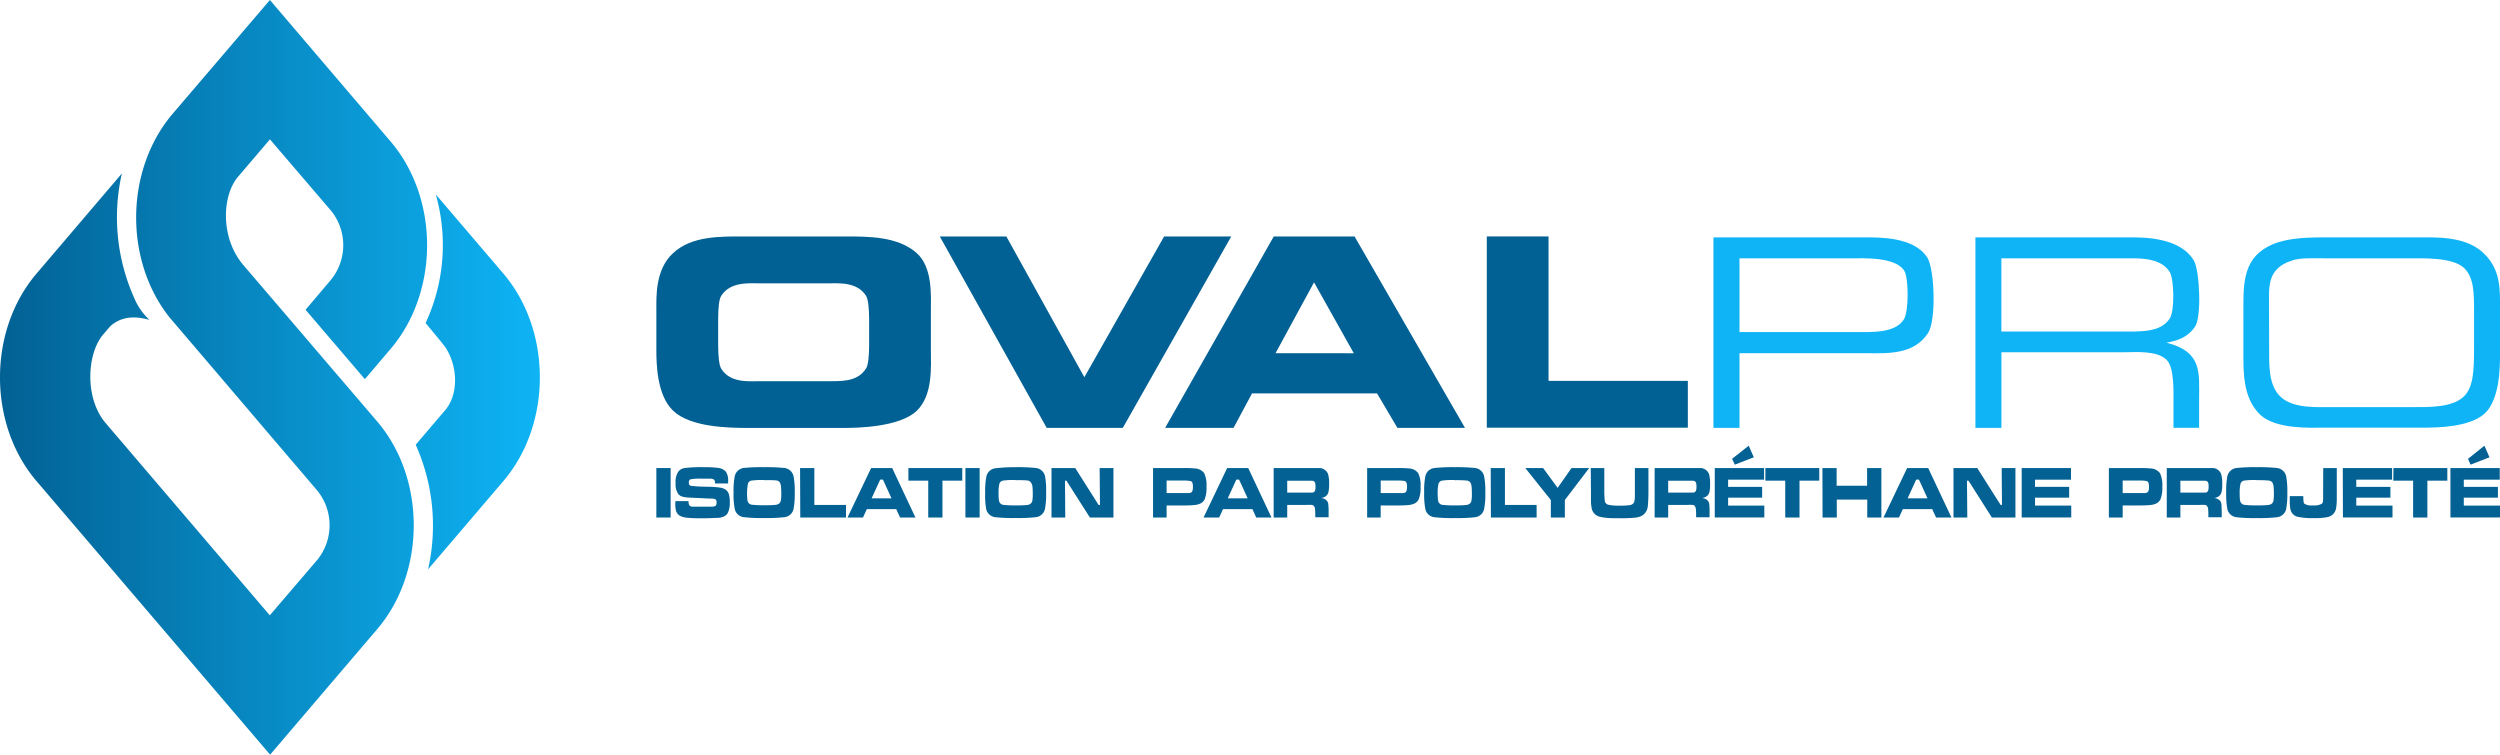 <?xml version="1.0" encoding="UTF-8"?> <svg xmlns="http://www.w3.org/2000/svg" xmlns:xlink="http://www.w3.org/1999/xlink" id="Layer_1" data-name="Layer 1" viewBox="0 0 492.3 148.61"><defs><style>.cls-1{fill:#036194;}.cls-2{fill-rule:evenodd;fill:url(#linear-gradient);}.cls-3{fill:#026194;}.cls-4{fill:#0eb4f5;}</style><linearGradient id="linear-gradient" y1="74.31" x2="106.31" y2="74.31" gradientUnits="userSpaceOnUse"><stop offset="0" stop-color="#026194"></stop><stop offset="1" stop-color="#0eb4f5"></stop></linearGradient></defs><path class="cls-1" d="M129.25,92.17h2.81v9.74h-2.81Z"></path><path class="cls-1" d="M133,98.68h2.58q0,.72.27.93a.89.89,0,0,0,.49.16c.21,0,.85,0,1.93,0s1.81,0,2,0a1.7,1.7,0,0,0,.54-.11c.2-.09.3-.34.3-.74a.67.67,0,0,0-.21-.58,1.69,1.69,0,0,0-.85-.16q-.5,0-2.1-.09l-2.13-.1a5.72,5.72,0,0,1-1.48-.2,1.54,1.54,0,0,1-.8-.55,3.39,3.39,0,0,1-.5-2.09,3.66,3.66,0,0,1,.57-2.33,2,2,0,0,1,1.32-.67,27.26,27.26,0,0,1,3.63-.15,20.58,20.58,0,0,1,2.71.12,2.51,2.51,0,0,1,1.66.75,3,3,0,0,1,.45,1.88c0,.08,0,.24,0,.46H140.8a2.65,2.65,0,0,0-.06-.56.5.5,0,0,0-.19-.24,1.44,1.44,0,0,0-.61-.15c-.3,0-.91,0-1.85,0a10,10,0,0,0-2.08.12c-.25.08-.37.3-.37.65s.12.56.37.63a24.43,24.43,0,0,0,2.83.18c1.42,0,2.37.1,2.85.17a2.69,2.69,0,0,1,1.14.37,1.72,1.72,0,0,1,.68.88,5.07,5.07,0,0,1,.2,1.6,4.81,4.81,0,0,1-.34,2.05,1.68,1.68,0,0,1-.7.74,3.45,3.45,0,0,1-1.25.33c-.58,0-1.66.08-3.23.08a28.77,28.77,0,0,1-2.92-.11,3.59,3.59,0,0,1-1.42-.41,1.64,1.64,0,0,1-.69-.83,5,5,0,0,1-.18-1.56Z"></path><path class="cls-1" d="M150.47,92a33.29,33.29,0,0,1,3.91.15,2.08,2.08,0,0,1,1.88,1.62A15.09,15.09,0,0,1,156.5,97a15.09,15.09,0,0,1-.24,3.24,2.06,2.06,0,0,1-1.88,1.61,30.32,30.32,0,0,1-3.88.16,30.84,30.84,0,0,1-3.93-.16,2.06,2.06,0,0,1-1.88-1.61,15.49,15.49,0,0,1-.24-3.3,14.63,14.63,0,0,1,.24-3.18,2.08,2.08,0,0,1,1.88-1.62A33.2,33.2,0,0,1,150.47,92Zm0,2.53a14.73,14.73,0,0,0-2.56.12.9.9,0,0,0-.64.64,11.44,11.44,0,0,0-.08,3.26,1,1,0,0,0,1,.85,19.14,19.14,0,0,0,2.32.09,19.71,19.71,0,0,0,2.15-.07,1.44,1.44,0,0,0,.79-.28,1,1,0,0,0,.31-.59,6.27,6.27,0,0,0,.09-1.27,13.39,13.39,0,0,0-.07-1.54,1.8,1.8,0,0,0-.23-.75,1,1,0,0,0-.7-.39A21.92,21.92,0,0,0,150.48,94.56Z"></path><path class="cls-1" d="M157.55,92.17h2.81v7.26h6.23v2.48h-9Z"></path><path class="cls-1" d="M177.24,101.91l-.75-1.65h-5.8l-.75,1.65h-3.05l4.65-9.74h4.15l4.58,9.74Zm-1.69-3.78-1.68-3.69h-.54l-1.69,3.69Z"></path><path class="cls-1" d="M178.88,92.17h10.61v2.48h-3.9v7.26h-2.8V94.65h-3.91Z"></path><path class="cls-1" d="M190.11,92.17h2.8v9.74h-2.8Z"></path><path class="cls-1" d="M200,92a33.4,33.4,0,0,1,3.91.15,2.08,2.08,0,0,1,1.88,1.62A15.26,15.26,0,0,1,206,97a15.26,15.26,0,0,1-.23,3.24,2.06,2.06,0,0,1-1.88,1.61,30.32,30.32,0,0,1-3.88.16,30.84,30.84,0,0,1-3.93-.16,2.05,2.05,0,0,1-1.88-1.61A15.49,15.49,0,0,1,194,97a14.63,14.63,0,0,1,.24-3.18,2.07,2.07,0,0,1,1.88-1.62A33,33,0,0,1,200,92Zm0,2.53a14.73,14.73,0,0,0-2.56.12.93.93,0,0,0-.65.64,8.24,8.24,0,0,0-.15,2,7.56,7.56,0,0,0,.08,1.29,1,1,0,0,0,1,.85,19,19,0,0,0,2.32.09,19.71,19.71,0,0,0,2.15-.07,1.4,1.4,0,0,0,.78-.28,1,1,0,0,0,.32-.59,6.46,6.46,0,0,0,.08-1.27,14,14,0,0,0-.06-1.54A1.8,1.8,0,0,0,203,95a1,1,0,0,0-.7-.39A21.92,21.92,0,0,0,200,94.56Z"></path><path class="cls-1" d="M207.06,92.17h4.68l4.59,7.26h.28l-.07-7.26h2.72v9.74h-4.64L210,94.65h-.28l.05,7.26h-2.71Z"></path><path class="cls-1" d="M227.06,101.91V92.17h6a20.53,20.53,0,0,1,2.3.08,2.38,2.38,0,0,1,1.77.93,5.46,5.46,0,0,1,.45,2.64,6.06,6.06,0,0,1-.37,2.53,1.86,1.86,0,0,1-.72.75,3.45,3.45,0,0,1-1.27.35,19.19,19.19,0,0,1-2.13.08h-3.36v2.38Zm2.67-4.82h3.34q.92,0,1.11,0a.89.89,0,0,0,.37-.11.63.63,0,0,0,.28-.37,2.77,2.77,0,0,0,.08-.76,2.34,2.34,0,0,0-.1-.77.62.62,0,0,0-.34-.35,7.21,7.21,0,0,0-1.4-.1h-3.34Z"></path><path class="cls-1" d="M247.38,101.91l-.75-1.65h-5.8l-.75,1.65H237l4.65-9.74h4.15l4.58,9.74Zm-1.69-3.78L244,94.44h-.54l-1.69,3.69Z"></path><path class="cls-1" d="M250.81,101.91V92.17h6.46c1.51,0,2.42,0,2.72,0a1.79,1.79,0,0,1,.87.34,1.67,1.67,0,0,1,.68.92,6.41,6.41,0,0,1,.19,1.85,7.28,7.28,0,0,1-.12,1.56,1.51,1.51,0,0,1-.45.8,2,2,0,0,1-1.06.44,1.62,1.62,0,0,1,1.2.54,1.26,1.26,0,0,1,.27.67,14.2,14.2,0,0,1,.06,1.66v.91H259v-.52a10,10,0,0,0-.05-1.16,1.13,1.13,0,0,0-.21-.53.64.64,0,0,0-.4-.22,7.93,7.93,0,0,0-1.09,0h-3.77v2.48ZM253.48,97h3.76c.66,0,1.05,0,1.17,0a.6.6,0,0,0,.57-.47,2.62,2.62,0,0,0,.07-.72,2.54,2.54,0,0,0-.08-.72.57.57,0,0,0-.28-.34.85.85,0,0,0-.34-.09l-1.12,0h-3.75Z"></path><path class="cls-1" d="M269.22,101.91V92.17h6a20.3,20.3,0,0,1,2.29.08,2.38,2.38,0,0,1,1.77.93,5.44,5.44,0,0,1,.46,2.64,6,6,0,0,1-.38,2.53,1.74,1.74,0,0,1-.72.75,3.45,3.45,0,0,1-1.27.35,19.19,19.19,0,0,1-2.13.08h-3.36v2.38Zm2.67-4.82h3.34c.61,0,1,0,1.12,0a.89.89,0,0,0,.36-.11.59.59,0,0,0,.28-.37,2.77,2.77,0,0,0,.08-.76,2.09,2.09,0,0,0-.1-.77.62.62,0,0,0-.34-.35,7.11,7.11,0,0,0-1.4-.1h-3.34Z"></path><path class="cls-1" d="M286.47,92a33.2,33.2,0,0,1,3.9.15,2.07,2.07,0,0,1,1.88,1.62,15.09,15.09,0,0,1,.24,3.24,15.09,15.09,0,0,1-.24,3.24,2.05,2.05,0,0,1-1.88,1.61,30.14,30.14,0,0,1-3.87.16,31.13,31.13,0,0,1-3.94-.16,2.06,2.06,0,0,1-1.88-1.61,15.67,15.67,0,0,1-.23-3.3,14.79,14.79,0,0,1,.23-3.18,2.08,2.08,0,0,1,1.88-1.62A33.29,33.29,0,0,1,286.47,92Zm0,2.53a14.73,14.73,0,0,0-2.56.12.91.91,0,0,0-.65.64,8.24,8.24,0,0,0-.15,2,7.56,7.56,0,0,0,.08,1.29,1,1,0,0,0,1,.85,19,19,0,0,0,2.32.09,19.49,19.49,0,0,0,2.14-.07,1.41,1.41,0,0,0,.79-.28,1,1,0,0,0,.32-.59,7.37,7.37,0,0,0,.08-1.27,14,14,0,0,0-.06-1.54,2,2,0,0,0-.23-.75,1,1,0,0,0-.7-.39A21.92,21.92,0,0,0,286.48,94.56Z"></path><path class="cls-1" d="M293.55,92.17h2.8v7.26h6.24v2.48h-9Z"></path><path class="cls-1" d="M300.36,92.17h3.51l2.86,3.9,2.73-3.9h3.48l-4.79,6.29v3.45h-2.76V98.46Z"></path><path class="cls-1" d="M313.25,92.17h2.67v4.47a16.9,16.9,0,0,0,.1,2,.91.91,0,0,0,.66.75,9.13,9.13,0,0,0,2.27.18,13.71,13.71,0,0,0,1.93-.09,1.26,1.26,0,0,0,.76-.35,1.17,1.17,0,0,0,.21-.45,6,6,0,0,0,.09-.91q0-.66,0-1.08V92.17h2.67v4.47c0,1.56-.07,2.58-.13,3.06a2.39,2.39,0,0,1-1.05,1.79,3.49,3.49,0,0,1-1.44.45,29.78,29.78,0,0,1-3,.11c-1.06,0-1.88,0-2.45-.06a9.51,9.51,0,0,1-1.5-.23,2.13,2.13,0,0,1-1.64-1.89,8.59,8.59,0,0,1-.11-1c0-.32,0-1,0-2.19Z"></path><path class="cls-1" d="M325.83,101.91V92.17h6.45c1.52,0,2.43,0,2.73,0a1.72,1.72,0,0,1,.86.34,1.64,1.64,0,0,1,.69.92,6.79,6.79,0,0,1,.19,1.85,7.28,7.28,0,0,1-.12,1.56,1.51,1.51,0,0,1-.45.8,2,2,0,0,1-1.06.44,1.62,1.62,0,0,1,1.2.54,1.44,1.44,0,0,1,.27.67,14.2,14.2,0,0,1,.06,1.66v.91H334v-.52a7.73,7.73,0,0,0-.06-1.16,1,1,0,0,0-.2-.53.64.64,0,0,0-.41-.22,7.72,7.72,0,0,0-1.09,0H328.5v2.48ZM328.5,97h3.76c.65,0,1,0,1.17,0a.72.72,0,0,0,.33-.11.68.68,0,0,0,.24-.36,2.62,2.62,0,0,0,.07-.72,2.54,2.54,0,0,0-.08-.72.57.57,0,0,0-.28-.34.85.85,0,0,0-.34-.09l-1.12,0H328.5Z"></path><path class="cls-1" d="M337.67,92.17h9.71v2.29H340.3v1.41H347V98H340.3v1.56h7.13v2.34h-9.76Zm6.69-4.4,1,2.28-3.74,1.45-.54-1.15Z"></path><path class="cls-1" d="M347.64,92.17h10.61v2.48h-3.89v7.26h-2.81V94.65h-3.91Z"></path><path class="cls-1" d="M358.87,92.17h2.8v3.48h6V92.17h2.81v9.74H367.7V98.38h-6v3.53h-2.8Z"></path><path class="cls-1" d="M381.25,101.91l-.75-1.65h-5.8l-.75,1.65H370.9l4.65-9.74h4.15l4.58,9.74Zm-1.69-3.78-1.68-3.69h-.54l-1.69,3.69Z"></path><path class="cls-1" d="M384.68,92.17h4.68l4.6,7.26h.27l-.06-7.26h2.71v9.74h-4.64l-4.61-7.26h-.29l.06,7.26h-2.72Z"></path><path class="cls-1" d="M398.11,92.17h9.71v2.29h-7.08v1.41h6.72V98h-6.72v1.56h7.13v2.34h-9.76Z"></path><path class="cls-1" d="M415.28,101.91V92.17h6a20.53,20.53,0,0,1,2.3.08,2.38,2.38,0,0,1,1.77.93,5.46,5.46,0,0,1,.45,2.64,6.06,6.06,0,0,1-.37,2.53,1.86,1.86,0,0,1-.72.75,3.45,3.45,0,0,1-1.27.35,19.19,19.19,0,0,1-2.13.08H418v2.38ZM418,97.09h3.34q.91,0,1.11,0a.89.89,0,0,0,.37-.11.63.63,0,0,0,.28-.37,2.77,2.77,0,0,0,.08-.76,2.34,2.34,0,0,0-.1-.77.62.62,0,0,0-.34-.35,7.21,7.21,0,0,0-1.4-.1H418Z"></path><path class="cls-1" d="M426.68,101.91V92.17h6.46c1.51,0,2.42,0,2.72,0a1.79,1.79,0,0,1,.87.34,1.67,1.67,0,0,1,.68.92,6.41,6.41,0,0,1,.19,1.85,7.28,7.28,0,0,1-.12,1.56,1.56,1.56,0,0,1-.44.8,2.08,2.08,0,0,1-1.07.44,1.66,1.66,0,0,1,1.21.54,1.44,1.44,0,0,1,.27.67c0,.27.05.82.05,1.66v.91h-2.63v-.52a10,10,0,0,0-.05-1.16,1.13,1.13,0,0,0-.21-.53.61.61,0,0,0-.4-.22,7.93,7.93,0,0,0-1.09,0h-3.76v2.48ZM429.36,97h3.75c.66,0,1.05,0,1.17,0a.6.6,0,0,0,.57-.47,2.62,2.62,0,0,0,.07-.72,2.22,2.22,0,0,0-.08-.72.53.53,0,0,0-.28-.34.8.8,0,0,0-.33-.09l-1.13,0h-3.74Z"></path><path class="cls-1" d="M444.4,92a33.2,33.2,0,0,1,3.9.15,2.1,2.1,0,0,1,1.89,1.62,16,16,0,0,1,.23,3.24,16,16,0,0,1-.23,3.24,2.08,2.08,0,0,1-1.89,1.61,30.14,30.14,0,0,1-3.87.16,30.84,30.84,0,0,1-3.93-.16,2.08,2.08,0,0,1-1.89-1.61,16.4,16.4,0,0,1-.23-3.3,15.48,15.48,0,0,1,.23-3.18,2.1,2.1,0,0,1,1.89-1.62A33,33,0,0,1,444.4,92Zm0,2.53a14.73,14.73,0,0,0-2.56.12.91.91,0,0,0-.65.64,8.24,8.24,0,0,0-.15,2,7.56,7.56,0,0,0,.08,1.29,1,1,0,0,0,1,.85,19,19,0,0,0,2.32.09,19.49,19.49,0,0,0,2.14-.07,1.41,1.41,0,0,0,.79-.28,1,1,0,0,0,.32-.59,7.37,7.37,0,0,0,.08-1.27,14,14,0,0,0-.06-1.54,2,2,0,0,0-.23-.75,1,1,0,0,0-.7-.39A21.92,21.92,0,0,0,444.41,94.56Z"></path><path class="cls-1" d="M457.49,92.17h2.67V98a12.29,12.29,0,0,1-.12,2,2.52,2.52,0,0,1-.45,1.08,2.28,2.28,0,0,1-1.26.75,12.82,12.82,0,0,1-2.67.2,14.16,14.16,0,0,1-3.2-.26,1.91,1.91,0,0,1-1.45-1.6,8.16,8.16,0,0,1-.11-1.47c0-.27,0-.61,0-1h2.67a7.78,7.78,0,0,0,.05,1.07.74.74,0,0,0,.17.43,2.66,2.66,0,0,0,1.66.32,2.94,2.94,0,0,0,1.77-.33.66.66,0,0,0,.2-.39,5.37,5.37,0,0,0,.05-.87Z"></path><path class="cls-1" d="M461.34,92.17h9.71v2.29H464v1.41h6.72V98H464v1.56h7.13v2.34h-9.76Z"></path><path class="cls-1" d="M471.32,92.17h10.61v2.48H478v7.26h-2.81V94.65h-3.9Z"></path><path class="cls-1" d="M482.54,92.17h9.71v2.29h-7.08v1.41h6.72V98h-6.72v1.56h7.13v2.34h-9.76Zm6.69-4.4,1,2.28-3.74,1.45L486,90.35Z"></path><path class="cls-2" d="M53.15,0,34,22.4c-9.36,11-9.58,28.77-.65,40.06l0,0,29.2,34.23a10.84,10.84,0,0,1,0,13.48l-9.42,11L20.82,83.33c-4.26-5-3.66-13.77-.51-17.45l1.42-1.66c2.29-2,4.94-2,7.71-1.23a12.07,12.07,0,0,1-3-4.29A38.88,38.88,0,0,1,24,34.16L7.19,53.88c-9.59,11.24-9.59,29.63,0,40.86l46,53.87,21.1-24.73c9.58-11.24,9.58-29.63,0-40.87L62.57,69.32,59.65,65.9,47.75,52v0c-4.39-5.4-4-13.52-.87-17.2l6.28-7.36L65.23,41.54a10.81,10.81,0,0,1,0,13.49L60.17,61,71.85,74.66l5.06-5.94c9.59-11.25,9.59-29.63,0-40.87ZM84.29,112.12,99.12,94.74c9.59-11.24,9.58-29.63,0-40.87L85.81,38.28a36.41,36.41,0,0,1-2,25.33c2.76,3.33,3.62,4.37,3.94,4.85,2.3,3.51,2.77,9.22-.32,12.58l-5.57,6.54A38.88,38.88,0,0,1,84.29,112.12Z"></path><path class="cls-3" d="M132.55,80.88c-3.25-3.09-3.3-9.45-3.3-12V61.13c0-2.72-.24-8.06,3.3-11.29,3.64-3.42,9.37-3.28,14.16-3.28h19.65c4.78,0,10.47,0,14.16,3.28,3.19,2.81,2.79,8.57,2.79,11.29V68.9c0,3.23.45,8.89-2.79,12-3.39,3.23-11.67,3.37-14.46,3.37H147C143.27,84.25,135.94,84.11,132.55,80.88Zm38-8.33c.4-.56.6-2.48.6-4.59v-5.1c0-2.06-.2-4-.6-4.59-1.74-2.81-5.43-2.48-7.43-2.48H149.45c-2,0-5.68-.33-7.43,2.48-.4.56-.6,2.25-.6,4.59V68c0,2.15.2,4,.6,4.59,1.75,2.86,5.44,2.48,7.43,2.48h13.66C165.11,75,168.8,75.41,170.54,72.55Z"></path><path class="cls-3" d="M198.17,46.56l15.36,27.72,15.71-27.72h13.22L221.11,84.25h-15L185.06,46.56Z"></path><path class="cls-3" d="M266.74,46.56l21.74,37.69H275.17l-4-6.78H246.55l-3.64,6.78H229.44l21.39-37.69Zm-.15,23L258.76,55.6l-7.58,13.95Z"></path><path class="cls-3" d="M304.94,46.56V75h27.43v9.22H292.78V46.56Z"></path><path class="cls-4" d="M367.08,46.75c2.79,0,9.82-.19,12.47,4,1.44,2.44,1.74,12.31.14,14.8-2.89,4.49-8.37,4-12.51,4H342.54v14.7h-5.13V46.75Zm-1.95,18.64c3.44,0,8,.28,9.78-2.49,1-1.59.95-8.1.1-9.55-1.7-2.81-8.08-2.48-10.28-2.48H342.54V65.39Z"></path><path class="cls-4" d="M419.54,46.75c2.24,0,9.77-.14,12.52,4.64,1.09,2,1.54,11.09.15,13s-3,2.62-5.59,3.09c7.08,1.78,6.43,5.9,6.43,11.15v5.61H428V79.53c0-2.3.2-7.17-1.35-8.67-1.94-1.92-6.18-1.49-8.53-1.49h-24V84.25H389V46.75ZM416.7,65.29c4.84,0,8.67.28,10.57-2.57,1-1.45.85-7.87,0-9.13-1.8-3.05-6.58-2.72-9-2.72H394.11V65.29Z"></path><path class="cls-4" d="M475.84,46.75c3.74,0,9.53-.33,13.12,3s3.34,7.4,3.34,11.19v9c0,2.11,0,8.67-3,11.48-2.95,2.66-8.93,2.8-12.52,2.8h-19.6c-2.14,0-9,.33-12.07-2.52-3.49-3.33-3.34-8.52-3.34-12.36V61.83c0-5.29-.3-10.54,4.79-13.25,2.94-1.59,6.73-1.83,10.82-1.83Zm-29,21.59c0,3.41-.2,7.53,2.29,9.83s7.08,2,10.13,2h15.51c3.44,0,8.07.15,10.42-2.1,1.89-1.83,2-5.11,2-9.69V61.45c0-3.74,0-6.83-2-8.71-2.25-2.1-8.13-1.87-10.62-1.87H458.29c-3.29,0-5.19-.14-6.93.42-5,1.59-4.54,5.29-4.54,8.85Z"></path></svg> 